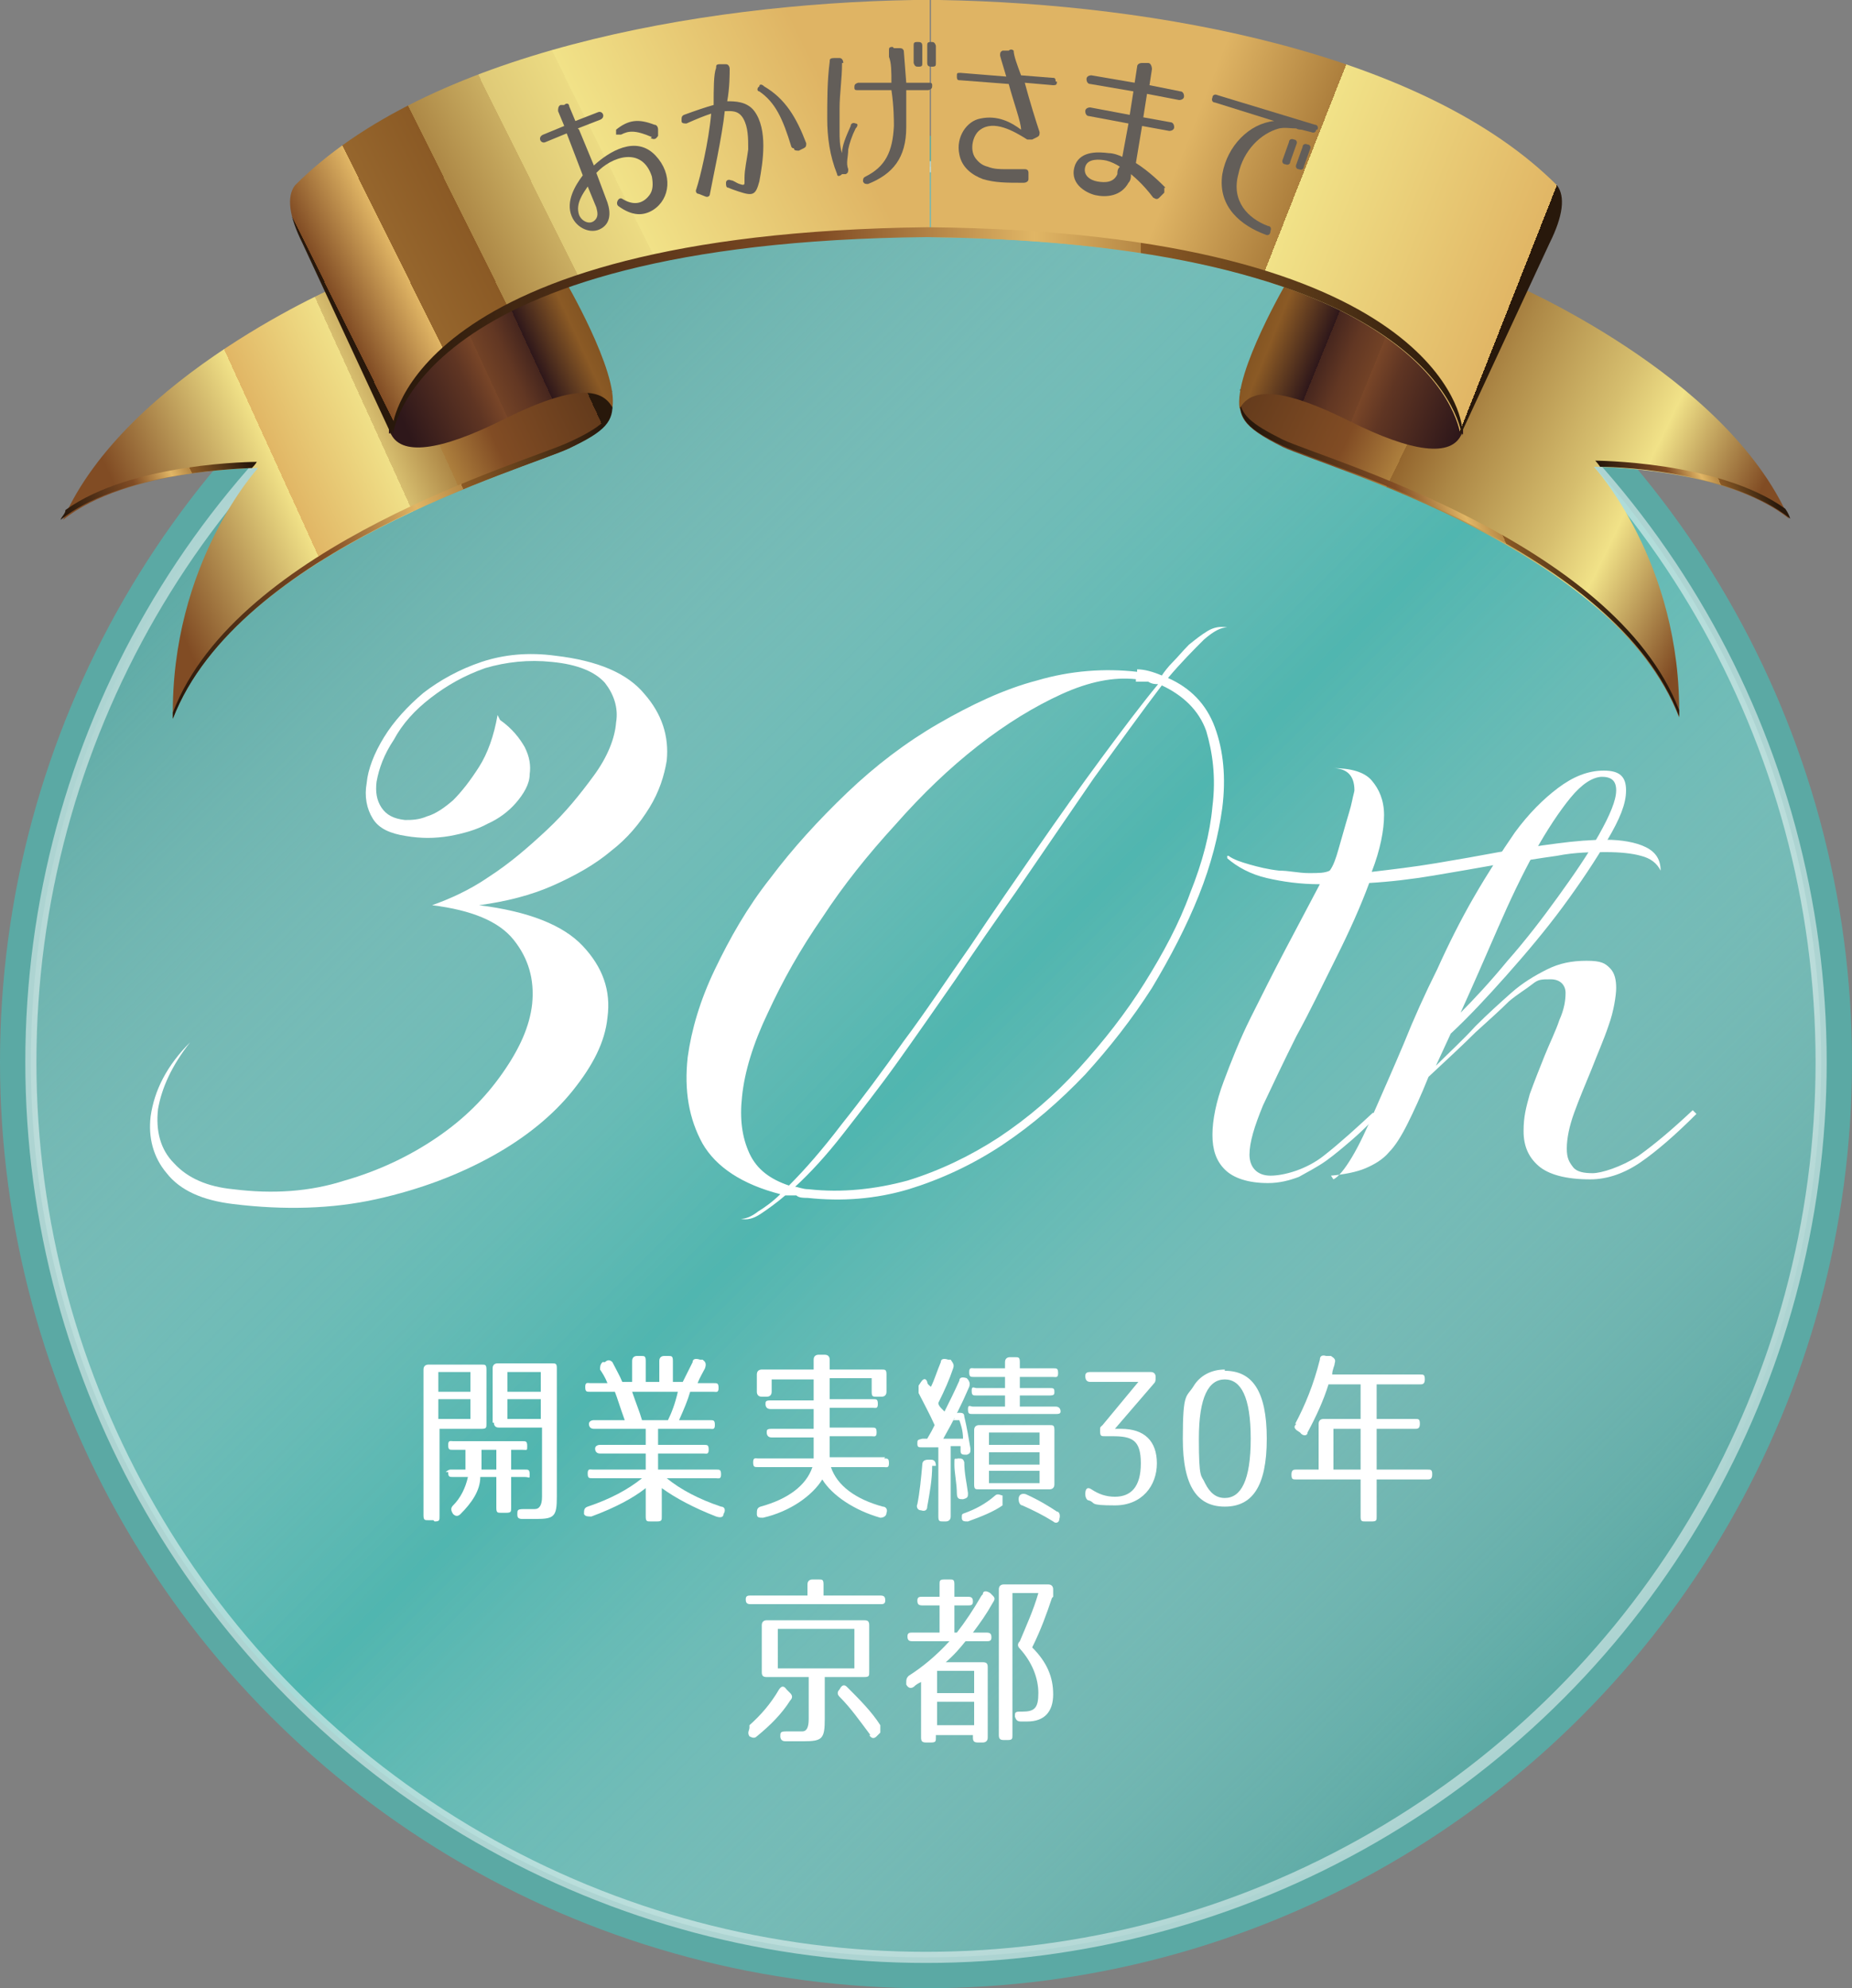 <?xml version="1.0" encoding="UTF-8"?>
<svg id="_レイヤー_1" data-name="レイヤー_1" xmlns="http://www.w3.org/2000/svg" version="1.1" xmlns:xlink="http://www.w3.org/1999/xlink" viewBox="0 0 150 161">
  <rect x="0" y="0" width="150" height="161" fill="#808080" stroke="none"/>
  <!-- Generator: Adobe Illustrator 30.1.0, SVG Export Plug-In . SVG Version: 2.1.1 Build 136)  -->
  <defs>
    <style>
      .st0 {
        fill: url(#_名称未設定グラデーション_5);
      }

      .st1 {
        fill: url(#_名称未設定グラデーション_6);
      }

      .st2 {
        fill: #fff;
      }

      .st3 {
        fill: url(#_名称未設定グラデーション_2);
      }

      .st4 {
        fill: url(#_名称未設定グラデーション_11);
      }

      .st5 {
        fill: #635e59;
      }

      .st6 {
        fill: url(#_名称未設定グラデーション_12);
      }

      .st7, .st8, .st9, .st10 {
        isolation: isolate;
      }

      .st11 {
        fill: url(#_名称未設定グラデーション_8);
      }

      .st12 {
        fill: url(#_名称未設定グラデーション_4);
      }

      .st13 {
        fill: url(#_名称未設定グラデーション_3);
      }

      .st8 {
        fill: #4cbbb4;
      }

      .st8, .st9 {
        opacity: .7;
      }

      .st9 {
        fill: url(#_名称未設定グラデーション);
      }

      .st9, .st14 {
        mix-blend-mode: multiply;
      }

      .st15 {
        fill: url(#_名称未設定グラデーション_10);
      }

      .st16 {
        fill: url(#_名称未設定グラデーション_7);
      }

      .st17 {
        fill: url(#_名称未設定グラデーション_9);
      }

      .st10 {
        fill: none;
        opacity: .5;
        stroke: #fff;
        stroke-miterlimit: 10;
        stroke-width: .9px;
      }
    </style>
    <linearGradient id="_名称未設定グラデーション" data-name="名称未設定グラデーション" x1="126.3" y1="24.7" x2="23.7" y2="127.3" gradientTransform="translate(0 162) scale(1 -1)" gradientUnits="userSpaceOnUse">
      <stop offset="0" stop-color="#fff" stop-opacity="0"/>
      <stop offset=".5" stop-color="#4cbbb4"/>
      <stop offset="1" stop-color="#fff" stop-opacity="0"/>
    </linearGradient>
    <linearGradient id="_名称未設定グラデーション_2" data-name="名称未設定グラデーション 2" x1="-1458" y1="1912.5" x2="-1499.1" y2="1932.5" gradientTransform="translate(-1355.2 -1884.9) rotate(-180) scale(1 -1)" gradientUnits="userSpaceOnUse">
      <stop offset="0" stop-color="#28180b"/>
      <stop offset="0" stop-color="#2f1c0d"/>
      <stop offset="0" stop-color="#432812"/>
      <stop offset="0" stop-color="#643b1c"/>
      <stop offset=".2" stop-color="#814c24"/>
      <stop offset=".3" stop-color="#ad7f3d"/>
      <stop offset=".3" stop-color="#8b5a25"/>
      <stop offset=".3" stop-color="#94662e"/>
      <stop offset=".4" stop-color="#ad8846"/>
      <stop offset=".6" stop-color="#d6be6e"/>
      <stop offset=".7" stop-color="#f1e288"/>
      <stop offset=".9" stop-color="#814c24"/>
    </linearGradient>
    <linearGradient id="_名称未設定グラデーション_3" data-name="名称未設定グラデーション 3" x1="-1401.5" y1="1913.9" x2="-1363.1" y2="1931.4" gradientTransform="translate(-1355.2 -1884.9) rotate(-180) scale(1 -1)" gradientUnits="userSpaceOnUse">
      <stop offset="0" stop-color="#28180b"/>
      <stop offset="0" stop-color="#2f1c0d"/>
      <stop offset="0" stop-color="#432812"/>
      <stop offset="0" stop-color="#643b1c"/>
      <stop offset=".2" stop-color="#814c24"/>
      <stop offset=".3" stop-color="#ad7f3d"/>
      <stop offset=".3" stop-color="#8b5a25"/>
      <stop offset=".3" stop-color="#94662e"/>
      <stop offset=".3" stop-color="#ae8847"/>
      <stop offset=".4" stop-color="#d7be6f"/>
      <stop offset=".4" stop-color="#f0e088"/>
      <stop offset=".6" stop-color="#e1b665"/>
      <stop offset=".6" stop-color="#f1e288"/>
      <stop offset=".9" stop-color="#814c24"/>
    </linearGradient>
    <linearGradient id="_名称未設定グラデーション_4" data-name="名称未設定グラデーション 4" x1="-1405" y1="1922.1" x2="-1368.1" y2="1938.9" gradientTransform="translate(-1355.2 -1884.9) rotate(-180) scale(1 -1)" gradientUnits="userSpaceOnUse">
      <stop offset="0" stop-color="#28180b"/>
      <stop offset=".3" stop-color="#8b5a25"/>
      <stop offset=".3" stop-color="#96662d"/>
      <stop offset=".3" stop-color="#b68845"/>
      <stop offset=".4" stop-color="#e1b665"/>
      <stop offset=".6" stop-color="#814c24"/>
      <stop offset="1" stop-color="#28180b"/>
    </linearGradient>
    <linearGradient id="_名称未設定グラデーション_5" data-name="名称未設定グラデーション 5" x1="-1374.9" y1="1921.2" x2="-1360.9" y2="1927.6" gradientTransform="translate(-1355.2 -1884.9) rotate(-180) scale(1 -1)" gradientUnits="userSpaceOnUse">
      <stop offset="0" stop-color="#28180b"/>
      <stop offset=".3" stop-color="#8b5a25"/>
      <stop offset=".3" stop-color="#96662d"/>
      <stop offset=".3" stop-color="#b68845"/>
      <stop offset=".4" stop-color="#e1b665"/>
      <stop offset=".6" stop-color="#814c24"/>
      <stop offset="1" stop-color="#28180b"/>
    </linearGradient>
    <linearGradient id="_名称未設定グラデーション_6" data-name="名称未設定グラデーション 6" x1="-1497.5" y1="1922.1" x2="-1486.9" y2="1927" gradientTransform="translate(-1355.2 -1884.9) rotate(-180) scale(1 -1)" gradientUnits="userSpaceOnUse">
      <stop offset="0" stop-color="#28180b"/>
      <stop offset=".3" stop-color="#8b5a25"/>
      <stop offset=".3" stop-color="#96662d"/>
      <stop offset=".3" stop-color="#b68845"/>
      <stop offset=".4" stop-color="#e1b665"/>
      <stop offset=".6" stop-color="#814c24"/>
      <stop offset="1" stop-color="#28180b"/>
    </linearGradient>
    <linearGradient id="_名称未設定グラデーション_7" data-name="名称未設定グラデーション 7" x1="-1482.7" y1="1925.8" x2="-1463.6" y2="1934.5" gradientTransform="translate(-1355.2 -1884.9) rotate(-180) scale(1 -1)" gradientUnits="userSpaceOnUse">
      <stop offset="0" stop-color="#28180b"/>
      <stop offset=".3" stop-color="#8b5a25"/>
      <stop offset=".3" stop-color="#96662d"/>
      <stop offset=".3" stop-color="#b68845"/>
      <stop offset=".4" stop-color="#e1b665"/>
      <stop offset=".6" stop-color="#814c24"/>
      <stop offset="1" stop-color="#28180b"/>
    </linearGradient>
    <linearGradient id="_名称未設定グラデーション_8" data-name="名称未設定グラデーション 8" x1="-1474.2" y1="1918" x2="-1454.6" y2="1910" gradientTransform="translate(-1355.2 -1884.9) rotate(-180) scale(1 -1)" gradientUnits="userSpaceOnUse">
      <stop offset="0" stop-color="#2e171a"/>
      <stop offset=".3" stop-color="#5f3523"/>
      <stop offset=".4" stop-color="#794628"/>
      <stop offset=".4" stop-color="#724226"/>
      <stop offset=".5" stop-color="#623723"/>
      <stop offset=".6" stop-color="#46261e"/>
      <stop offset=".6" stop-color="#2e171a"/>
      <stop offset=".8" stop-color="#8b5a25"/>
      <stop offset=".9" stop-color="#7e5121"/>
      <stop offset=".9" stop-color="#5c3a18"/>
      <stop offset="1" stop-color="#28180b"/>
    </linearGradient>
    <linearGradient id="_名称未設定グラデーション_9" data-name="名称未設定グラデーション 9" x1="-1387.3" y1="1917.9" x2="-1405.1" y2="1909.7" gradientTransform="translate(-1355.2 -1884.9) rotate(-180) scale(1 -1)" gradientUnits="userSpaceOnUse">
      <stop offset="0" stop-color="#2e171a"/>
      <stop offset=".3" stop-color="#5f3523"/>
      <stop offset=".4" stop-color="#794628"/>
      <stop offset=".4" stop-color="#724226"/>
      <stop offset=".5" stop-color="#623723"/>
      <stop offset=".6" stop-color="#46261e"/>
      <stop offset=".6" stop-color="#2e171a"/>
      <stop offset=".8" stop-color="#8b5a25"/>
      <stop offset=".9" stop-color="#7e5121"/>
      <stop offset=".9" stop-color="#5c3a18"/>
      <stop offset="1" stop-color="#28180b"/>
    </linearGradient>
    <linearGradient id="_名称未設定グラデーション_10" data-name="名称未設定グラデーション 10" x1="-1477.7" y1="1909" x2="-1387.2" y2="1873.3" gradientTransform="translate(-1355.2 -1884.9) rotate(-180) scale(1 -1)" gradientUnits="userSpaceOnUse">
      <stop offset="0" stop-color="#28180b"/>
      <stop offset="0" stop-color="#2b190b"/>
      <stop offset="0" stop-color="#452913"/>
      <stop offset="0" stop-color="#5b3619"/>
      <stop offset="0" stop-color="#6c401e"/>
      <stop offset="0" stop-color="#784621"/>
      <stop offset="0" stop-color="#7f4a23"/>
      <stop offset="0" stop-color="#814c24"/>
      <stop offset="0" stop-color="#f0e088"/>
      <stop offset="0" stop-color="#8b5a25"/>
      <stop offset="0" stop-color="#96662d"/>
      <stop offset="0" stop-color="#b68845"/>
      <stop offset="0" stop-color="#e1b665"/>
      <stop offset=".2" stop-color="#f1e288"/>
      <stop offset=".2" stop-color="#ad7f3d"/>
      <stop offset=".3" stop-color="#dfb464"/>
    </linearGradient>
    <linearGradient id="_名称未設定グラデーション_11" data-name="名称未設定グラデーション 11" x1="-1439" y1="1884" x2="-1383.4" y2="1911.6" gradientTransform="translate(-1355.2 -1884.9) rotate(-180) scale(1 -1)" gradientUnits="userSpaceOnUse">
      <stop offset=".3" stop-color="#dfb464"/>
      <stop offset=".6" stop-color="#f1e288"/>
      <stop offset=".6" stop-color="#ecdb83"/>
      <stop offset=".7" stop-color="#dfca77"/>
      <stop offset=".7" stop-color="#caae62"/>
      <stop offset=".8" stop-color="#ad8846"/>
      <stop offset=".8" stop-color="#8b5a25"/>
      <stop offset=".9" stop-color="#96662d"/>
      <stop offset=".9" stop-color="#b68845"/>
      <stop offset=".9" stop-color="#e1b665"/>
      <stop offset="1" stop-color="#814c24"/>
      <stop offset="1" stop-color="#28180b"/>
    </linearGradient>
    <linearGradient id="_名称未設定グラデーション_12" data-name="名称未設定グラデーション 12" x1="-1473.6" y1="1911.8" x2="-1387" y2="1911.8" gradientTransform="translate(-1355.2 -1884.9) rotate(-180) scale(1 -1)" gradientUnits="userSpaceOnUse">
      <stop offset="0" stop-color="#28180b"/>
      <stop offset=".3" stop-color="#8b5a25"/>
      <stop offset=".3" stop-color="#96662d"/>
      <stop offset=".3" stop-color="#b68845"/>
      <stop offset=".4" stop-color="#e1b665"/>
      <stop offset=".6" stop-color="#814c24"/>
      <stop offset="1" stop-color="#28180b"/>
    </linearGradient>
  </defs>
  <g class="st7">
    <g id="_デザイン">
      <circle class="st8" cx="75" cy="86" r="75"/>
      <circle class="st9" cx="75" cy="86" r="72.5"/>
      <circle class="st10" cx="75" cy="86" r="72.5"/>
      <g>
        <path class="st3" d="M100.5,31.6c-.3,2.1,0,2.9,3.4,4.6,3.4,1.6,26.9,8.3,32.1,21.9.2-12.6-6.9-20.3-6.9-20.3,0,0,10.6,0,15.8,4.2-5.1-11.7-22.6-19.1-22.6-19.1l-17,4.2-4.9,4.5h0Z"/>
        <path class="st13" d="M49.5,31.7c.3,2.1,0,2.9-3.4,4.6-3.4,1.6-26.9,8.3-32.1,21.9-.2-12.6,6.9-20.3,6.9-20.3,0,0-10.6,0-15.8,4.2,5.1-11.7,22.6-19.1,22.6-19.1l17,4.2,4.9,4.5h-.1Z"/>
        <g>
          <path class="st12" d="M46.1,35.8c-3.4,1.6-26.9,8.3-32.1,21.9v.5c5.3-13.7,28.7-20.3,32.1-21.9,3-1.4,3.6-2.2,3.5-3.8,0,1.3-.9,2.1-3.5,3.3Z"/>
          <path class="st0" d="M20.4,37.9c.3-.3.4-.5.4-.5,0,0-10.1,0-15.5,3.9,0,.3-.3.5-.4.8,4.6-3.7,13.4-4.1,15.4-4.2h.1Z"/>
          <path class="st1" d="M129.2,37.3s.2.2.4.5c2,0,10.8.5,15.4,4.2-.1-.3-.2-.5-.4-.8-5.4-3.9-15.5-3.9-15.5-3.9h.1Z"/>
          <path class="st16" d="M103.9,36.1c3.4,1.6,26.9,8.3,32.1,21.9v-.5c-5.3-13.7-28.7-20.3-32.1-21.9-2.6-1.3-3.4-2-3.5-3.3,0,1.6.5,2.4,3.5,3.8Z"/>
        </g>
        <path class="st11" d="M118.4,35.1c-.8,2-4.1,1.5-9.1-1s-7.9-2.9-8.9-1c-.5-2.9,3.9-10.4,3.9-10.4l12.4,1.8s1.5.6,1.6,1.1c.2.5.2,9.6.2,9.6h0Z"/>
        <path class="st17" d="M31.6,35c.8,2,4.1,1.5,9.1-1s7.9-2.9,8.9-1c.5-2.9-3.9-10.4-3.9-10.4l-12.4,1.8s-1.5.6-1.6,1.1c-.2.5-.2,9.6-.2,9.6h.1Z"/>
        <path class="st15" d="M118.3,35.2l7.2-15.5c1.1-2.2,1.3-3.8.6-4.7C115.4,4.3,93.7.3,76.1,0h-.7v19.2c41.5.5,42.9,16.1,42.9,16.1h0Z"/>
        <path class="st4" d="M74,0h0c-17.6.3-39.4,4.3-50.1,15-.7.9-.5,2.5.6,4.7l7.2,15.5s1.4-15.6,43.3-16.1h.3V0h-1.3Z"/>
        <path class="st6" d="M31.8,34.5s1.4-15.6,43.3-16.1c41.9.4,43.3,16.1,43.3,16.1v.8s-1.4-15.6-43.3-16.1c-41.9.4-43.3,16.1-43.3,16.1,0,0,0-.8,0-.8Z"/>
      </g>
    </g>
    <g id="_文字">
      <g>
        <path class="st2" d="M40.5,58.3c1,.7,1.6,1.5,2,2.2.4.8.5,1.5.4,2.2,0,.8-.5,1.6-1.1,2.3s-1.4,1.3-2.3,1.7c-.9.5-2,.8-3.1,1-1.2.2-2.3.2-3.5,0-1.3-.2-2.2-.6-2.7-1.4s-.7-1.8-.5-2.9c.1-1.1.6-2.4,1.4-3.7s1.9-2.5,3.2-3.6c1.3-1,2.9-1.9,4.7-2.5s3.8-.8,6-.5c3.4.4,5.8,1.4,7.2,3.1,1.4,1.6,2,3.4,1.8,5.4-.2,1.2-.6,2.5-1.4,3.8-.8,1.3-1.8,2.5-3.1,3.5-1.3,1.1-2.9,2-4.7,2.8s-3.8,1.3-6,1.6c4,.5,6.8,1.6,8.4,3.3s2.3,3.6,2,5.8c-.2,2-1.2,3.9-2.8,5.9s-3.8,3.8-6.5,5.3-5.8,2.7-9.4,3.5-7.5.9-11.6.4c-2.5-.3-4.3-1.1-5.4-2.5-1.1-1.3-1.5-2.9-1.3-4.6.3-2.1,1.3-4.1,3.2-6-1.5,1.9-2.3,3.7-2.6,5.4-.2,1.8.2,3.3,1.3,4.4,1.1,1.2,2.7,1.9,4.8,2.1,3.2.4,6.2.2,9-.7,2.8-.8,5.3-2,7.5-3.5s3.9-3.2,5.3-5.2c1.4-2,2.2-3.8,2.4-5.6.2-2-.3-3.7-1.5-5.2s-3.4-2.4-6.6-2.8c1.4-.5,3-1.2,4.6-2.3,1.7-1.1,3.2-2.4,4.7-3.8s2.7-2.9,3.8-4.4,1.7-3,1.8-4.3c.2-1.2-.2-2.3-.9-3.2-.8-.9-2.2-1.5-4.3-1.7-1.9-.2-3.7,0-5.4.5-1.7.6-3.1,1.4-4.4,2.4-1.3,1-2.3,2.1-3,3.4-.8,1.2-1.2,2.3-1.4,3.4-.1.8,0,1.5.4,2.1s1,.9,1.9,1c.5,0,1.1,0,1.8-.3.7-.2,1.4-.7,2.1-1.3.7-.7,1.4-1.6,2.1-2.7.7-1.1,1.2-2.5,1.5-4.2l.2.4Z"/>
        <path class="st2" d="M92.1,54.2c.6,0,1.3.2,2,.5.2-.3.5-.7.9-1.1s.8-.9,1.3-1.4c.5-.4,1-.8,1.5-1.1s1-.4,1.6-.3c-.5,0-1.1.3-1.9,1-.8.8-1.8,1.8-2.9,3.1,1.8.8,3.1,2.1,3.8,4,.7,1.9.9,4.1.6,6.5-.3,2.2-.9,4.6-1.9,7.1s-2.3,5-3.8,7.5c-1.6,2.5-3.4,4.8-5.4,7-2.1,2.2-4.3,4.1-6.7,5.7-2.4,1.6-5,2.8-7.6,3.6-2.7.8-5.4,1-8.2.7-.3,0-.7,0-.9-.2-.3,0-.6,0-.9,0-.7.6-1.4,1.1-2,1.5s-1.1.5-1.6.4c.4,0,.9-.2,1.4-.6.5-.3,1.2-.8,1.8-1.4-3.1-.8-5.2-2.2-6.3-4.1-1.1-2-1.5-4.3-1.2-7,.3-2.2,1-4.6,2.2-7.1s2.6-5,4.5-7.4c1.8-2.4,3.9-4.7,6.2-6.9,2.3-2.2,4.8-4.1,7.4-5.6s5.3-2.8,8-3.5c2.7-.8,5.5-1,8.1-.7h0ZM92,55c-1.8-.2-3.8.2-6,1.2s-4.5,2.4-6.8,4.2-4.5,3.9-6.7,6.4c-2.2,2.4-4.2,4.9-5.9,7.5-1.8,2.6-3.2,5.1-4.4,7.7-1.2,2.5-1.9,4.8-2.1,6.8-.2,1.8,0,3.3.6,4.6.6,1.3,1.7,2.1,3.2,2.6,1.3-1.3,2.7-2.9,4.3-5,1.6-2,3.3-4.3,5-6.7,1.8-2.4,3.5-5,5.4-7.7,1.8-2.7,3.6-5.3,5.4-7.9s3.5-5,5.2-7.3,3.2-4.3,4.6-6c-.2,0-.5,0-.8-.2-.3,0-.5,0-.8,0h-.2ZM82.3,72.2c-1.7,2.4-3.3,4.7-4.9,7.1-1.6,2.3-3.2,4.6-4.7,6.7s-3,4-4.4,5.8-2.7,3.2-3.9,4.3c.2,0,.6.2,1.1.2,2.7.3,5.4,0,8-.7,2.6-.8,5.1-2,7.4-3.5,2.4-1.6,4.5-3.4,6.5-5.6s3.8-4.5,5.3-6.9,2.8-4.8,3.7-7.3c1-2.5,1.6-4.8,1.8-7,.3-2.4,0-4.4-.5-6.1-.6-1.7-1.9-2.9-3.6-3.7-1.6,2.1-3.4,4.6-5.5,7.5-2,2.9-4.1,6-6.3,9.2Z"/>
        <path class="st2" d="M99.5,69.3c.4.3,1,.5,1.7.7s1.5.4,2.4.5c.8,0,1.6.2,2.4.2s1.3,0,1.7-.2c.3-.4.5-1,.7-1.7s.4-1.4.6-2.1.4-1.3.5-1.8.2-.8.2-.9c0-1.2-.6-1.8-1.8-1.8,1.5,0,2.6.3,3.2,1s1,1.6,1,2.8-.3,2.8-1,4.6c1.7-.2,3.4-.4,5.2-.7,1.8-.3,3.5-.6,5.1-.9,1.7-.3,3.2-.5,4.7-.7s2.8-.3,4-.3,2.4.2,3.2.6,1.2,1,1.2,1.9c-.3-.6-.8-1-1.6-1.2-.7-.2-1.7-.3-2.8-.3s-2.5,0-4,.3c-1.5.2-3.1.5-4.8.7-1.7.3-3.4.6-5.2.9s-3.5.5-5.2.6c-.7,1.9-1.6,3.9-2.7,6.1s-2.1,4.3-3.2,6.3c-1,2-1.9,3.9-2.7,5.6-.7,1.7-1.1,3-1.1,4s.6,1.7,1.7,1.7,2.9-.5,4.3-1.6,2.7-2.3,4-3.5l.3.3c-.6.6-1.3,1.3-2,1.9s-1.4,1.2-2.1,1.7-1.5.9-2.2,1.3c-.8.3-1.6.5-2.5.5-1.6,0-2.8-.4-3.5-1.1s-1-1.6-1-2.8.3-2.7.9-4.3,1.3-3.4,2.2-5.2c.9-1.8,1.8-3.6,2.8-5.5s1.9-3.6,2.8-5.3c-1.6,0-3-.2-4.3-.5s-2.4-.9-3.2-1.6v-.2Z"/>
        <path class="st2" d="M108,95.5c.4-.2.9-.8,1.5-1.8s1.2-2.3,1.9-3.9c.7-1.6,1.5-3.4,2.3-5.3.8-2,1.7-4,2.7-6,.9-2,1.9-4,3-5.9s2.2-3.6,3.3-5.2c1.1-1.5,2.3-2.7,3.5-3.6s2.4-1.4,3.7-1.4,1.8.5,1.8,1.6-.5,2.3-1.5,4-2.2,3.5-3.6,5.4-3,3.8-4.6,5.6c-1.6,1.8-3.1,3.4-4.5,4.7l-1.2,2.6c1.1-1.1,2.2-2.1,3.2-3.2,1-1,2-1.9,2.9-2.7.9-.8,1.9-1.4,2.9-1.9s2-.7,3.2-.7,1.5.2,1.9.6.5,1,.5,1.6-.2,1.9-.6,3c-.4,1.2-.9,2.3-1.4,3.6-.5,1.2-1,2.4-1.4,3.5s-.6,2.1-.6,2.9.2,1.1.5,1.5.9.5,1.6.5,2.3-.5,3.7-1.4c1.4-1,2.8-2.2,4.4-3.7l.3.3c-1.7,1.7-3.2,3-4.5,3.9s-2.7,1.4-4.1,1.4c-2,0-3.4-.4-4.2-1.1-.8-.7-1.2-1.6-1.2-2.8s.2-1.9.5-3c.4-1.1.8-2.1,1.2-3.1s.9-2,1.2-2.9c.4-.9.5-1.6.5-2.2s-.4-1.1-1.2-1.1-1,0-1.5.4-1.2.8-1.9,1.4c-.7.7-1.6,1.5-2.7,2.5-1,1-2.3,2.2-3.8,3.6-.6,1.5-1.2,2.8-1.7,3.8s-1,1.8-1.5,2.3c-.5.6-1.2,1-1.9,1.3-.7.3-1.7.5-2.8.6l.2.3ZM129.8,62.9c-.8,0-1.7.6-2.6,1.7s-1.9,2.6-2.9,4.4-2,3.9-3,6.2c-1,2.3-2,4.6-3,6.8,1.1-1.1,2.4-2.5,3.8-4.2,1.5-1.7,2.8-3.4,4.1-5.2,1.3-1.8,2.4-3.4,3.3-5s1.4-2.8,1.4-3.6-.4-1.1-1.2-1.1h.1Z"/>
      </g>
      <g>
        <path class="st2" d="M35.1,123.1h-.4c-.3,0-.4,0-.4-.4v-11.8c0-.3.2-.4.4-.4h4.3c.3,0,.4,0,.4.4v4.4c0,.3,0,.4-.4.4h-3.4v7.1c0,.3,0,.4-.4.4h0ZM35.5,112.7h2.6v-1.6h-2.6v1.6ZM35.5,113.3v1.6h2.6v-1.6h-2.6ZM36.1,119.2c0,0,.2-.2.4-.2h1.2v-1.6h-1c-.3,0-.4,0-.4-.4s.2-.3.4-.3h5.6c.3,0,.4,0,.4.4s0,.3-.4.3h-.9v1.6h1.1c.3,0,.4,0,.4.4s0,.2-.4.2h-1.1v2.5c0,.3,0,.4-.4.4h-.4c-.3,0-.4,0-.4-.4v-2.5h-1.3c0,1.1-.7,2.1-1.6,3-.2.2-.4.2-.6,0h0c-.2-.3-.2-.5,0-.7.6-.6,1-1.4,1.2-2.3h-1.2c-.3,0-.4,0-.4-.4h0ZM40.2,117.4h-1.2v1.6h1.2v-1.6ZM39.9,115.2v-4.4c0-.3.2-.4.4-.4h4.4c.3,0,.4,0,.4.4v10.4c0,1.6-.2,1.8-1.7,1.8s-.7,0-1.1,0-.4-.2-.4-.4c0-.3,0-.4.5-.4h.9q.6,0,.6-1v-5.6h-3.5c-.3,0-.4-.2-.4-.4h-.1ZM43.8,112.7v-1.6h-2.7v1.6h2.7ZM43.8,113.3h-2.7v1.6h2.7v-1.6Z"/>
        <path class="st2" d="M58,119c.3,0,.4,0,.4.4s-.2.3-.4.3h-4c1.1.9,2.6,1.7,4.4,2.3.3,0,.4.3.2.6h0c0,.3-.3.3-.6.2-1.8-.7-3.3-1.5-4.4-2.3v2.3c0,.3,0,.4-.4.4h-.5c-.3,0-.4,0-.4-.4v-2.3c-1,.8-2.5,1.6-4.4,2.3-.3,0-.5,0-.6-.2h0c0-.3,0-.5.3-.6,1.8-.6,3.3-1.4,4.4-2.3h-4c-.3,0-.4,0-.4-.4s.2-.3.4-.3h4.3v-1.3h-3.7c-.3,0-.4-.2-.4-.4s.2-.3.4-.3h3.7v-1.3h-4.2c-.3,0-.4-.2-.4-.4s.2-.3.4-.3h2.5c-.4-1.1-.6-1.8-.8-2.3h-2c-.3,0-.4,0-.4-.4s.2-.3.4-.3h1.4c-.2-.5-.4-.8-.6-1.1,0-.2,0-.4.2-.6h.2c.2-.2.4-.2.6,0,.3.6.6,1.1.8,1.6h.8v-1.7c0-.3.2-.4.4-.4h.3c.3,0,.4,0,.4.4v1.7h1.1v-1.7c0-.3.2-.4.4-.4h.3c.3,0,.4,0,.4.4v1.7h.8l.8-1.6c0-.3.3-.3.6-.2h.2c.3.2.3.4.2.7-.2.4-.4.7-.6,1.2h1.3c.3,0,.4,0,.4.4s-.2.3-.4.3h-1.9c-.2.7-.5,1.4-.9,2.3h2.5c.3,0,.4,0,.4.4s-.2.3-.4.3h-4.2v1.3h3.7c.3,0,.4,0,.4.4s-.2.3-.4.3h-3.7v1.3h4.7ZM54.9,112.7h-3.7c.3.9.6,1.6.8,2.3h2.1c.3-.6.6-1.4.8-2.3Z"/>
        <path class="st2" d="M71.6,118.1c.3,0,.4,0,.4.4s-.2.3-.4.3h-4.3c.5,1.5,2,2.6,4.2,3.2.3,0,.4.3.3.5h0c0,.3-.3.4-.5.4-2.1-.6-3.9-1.8-4.7-3.1-.8,1.3-2.6,2.6-4.8,3.1-.3,0-.5,0-.5-.3h0c0-.3,0-.5.3-.6,2.2-.6,3.7-1.7,4.2-3.2h-4.4c-.3,0-.4,0-.4-.4s.2-.3.4-.3h4.5v-1.7h-3.4c-.3,0-.4-.2-.4-.4s0-.3.4-.3h3.4v-1.6h-3.5c-.3,0-.4-.2-.4-.4s0-.3.4-.3h3.5v-1.7h-3.4v1c0,.3-.2.4-.4.4h-.4c-.3,0-.4-.2-.4-.4v-1.4c0-.3.2-.4.4-.4h4.2v-.8c0-.3.2-.4.4-.4h.5c.3,0,.4.2.4.4v.8h4.2c.3,0,.4,0,.4.4v1.4c0,.3-.2.4-.4.4h-.4c-.3,0-.4,0-.4-.4v-1.1h-3.4v1.7h3.5c.3,0,.4,0,.4.4s-.2.3-.4.3h-3.5v1.6h3.4c.3,0,.4,0,.4.4s-.2.3-.4.3h-3.4v1.7h4.5,0Z"/>
        <path class="st2" d="M77.3,114.9c0-.3,0-.4.3-.5h0c.3,0,.5,0,.5.3.2.8.4,2,.5,2.6,0,.3,0,.4-.3.5h0c-.3,0-.5,0-.5-.3v-.4h-.8v5.7c0,.3-.2.4-.4.4h-.2c-.3,0-.4,0-.4-.4v-5.6h-1.3c-.3,0-.4,0-.4-.3s0-.3.4-.4h.4c.3-.5.4-.7.6-1.1-.4-.9-.9-1.8-1.3-2.6v-.6l.2-.3c.2-.3.4-.3.5,0,0,.2.2.3.3.4.3-.6.5-1.3.8-2,0-.3.3-.3.6-.2h.2c.2.3.3.4.2.7-.3.9-.7,1.8-1.2,2.8,0,.2.2.4.3.5,0,0,0,0,.2.2.4-.8.8-1.6,1.2-2.5,0-.3.3-.3.6-.2h0c.2.2.3.4.2.7-.6,1.4-1.3,2.8-2.1,4.2h1.6c0-.7-.2-1.2-.3-1.5h-.5ZM75.5,118.7c0,1.1-.2,2.2-.4,3.3,0,.3-.2.4-.5.3h0c-.3,0-.4-.3-.3-.5.2-1,.3-2.1.4-3.2,0-.3.2-.4.5-.4h.2c.3,0,.4.2.4.5h-.2ZM77.5,121c0-.9-.2-1.7-.2-2.4s0-.4.3-.5h0c.3,0,.4,0,.5.3,0,.9.2,1.7.3,2.5,0,.3,0,.4-.4.5h0c-.3,0-.5,0-.5-.5h0ZM81.2,121.9c-.7.5-1.7.9-2.8,1.3-.3,0-.5,0-.5-.3s0-.3.3-.4c.8-.3,1.6-.7,2.4-1.4.2-.2.5,0,.6,0h0c0,.4,0,.5,0,.7ZM85.4,112.7c0,.2,0,.3-.4.3h-2.4v.9h2.9c.3,0,.4.2.4.4s-.2.2-.4.2h-6.7c-.3,0-.4,0-.4-.4s.2-.2.4-.2h2.6v-.9h-2.3c-.3,0-.4,0-.4-.4s.2-.2.4-.2h2.3v-.9h-2.5c-.3,0-.4,0-.4-.4s.2-.3.4-.3h2.5v-.5c0-.3.2-.4.4-.4h.4c.3,0,.4,0,.4.4v.5h2.7c.3,0,.4,0,.4.4s-.2.3-.4.3h-2.7v.9h2.4c.3,0,.4,0,.4.3ZM85.4,115.8v4.4c0,.3-.2.4-.4.4h-5.7c-.3,0-.4,0-.4-.4v-4.4c0-.3.2-.4.4-.4h5.7c.3,0,.4,0,.4.4ZM80.1,117h4.1v-1h-4.1v1ZM80.1,117.6v1h4.1v-1h-4.1ZM80.1,119.1v1h4.1v-1h-4.1ZM85.3,123.2c-.8-.5-1.6-.9-2.5-1.3-.2,0-.3-.3-.3-.5h0c0-.4.3-.5.6-.4,1.1.5,1.9,1,2.5,1.4.2,0,.3.3.2.6h0c0,.3-.3.4-.5.2Z"/>
        <path class="st2" d="M87.9,111.5c0-.2,0-.4.4-.4h4.9c.3,0,.4.2.4.4h0c0,.3,0,.4-.2.6l-3.1,3.6h.5c1.9,0,2.9,1,2.9,2.8s-1.2,3.4-3.4,3.4-1.5-.2-2.1-.4c-.2,0-.3-.3-.3-.5h0c0-.5.2-.6.5-.4.6.4,1.2.6,1.9.6,1.3,0,2.1-.8,2.1-2.7s-.7-2.2-2.3-2.2h-.6c-.3,0-.4,0-.4-.4s0-.3.2-.5l2.9-3.5h-3.9c-.3,0-.4-.2-.4-.5h0Z"/>
        <path class="st2" d="M99.2,111c2.2,0,3.4,1.6,3.4,5.5s-1.2,5.5-3.4,5.5-3.4-1.6-3.4-5.5.3-3.3.9-4.3c.5-.8,1.4-1.3,2.5-1.3h0ZM99.2,121.3c1.3,0,2.1-1.4,2.1-4.8s-.8-4.8-2.1-4.8-2.1,1.4-2.1,4.8.2,2.9.5,3.6c.4.8.9,1.2,1.6,1.2Z"/>
        <path class="st2" d="M104.9,115.3c.8-1.5,1.5-3.2,2-5.2,0-.3.2-.4.5-.3h.4c.3.2.4.3.3.6,0,.2-.2.5-.2.9h7.1c.3,0,.4,0,.4.4s-.2.4-.4.4h-3.5v2.8h3.1c.3,0,.4,0,.4.4s-.2.4-.4.4h-3.1v3.3h4.1c.3,0,.4,0,.4.4s-.2.4-.4.4h-4.1v3c0,.3,0,.4-.4.4h-.5c-.3,0-.4,0-.4-.4v-3h-5.2c-.3,0-.4,0-.4-.4s.2-.4.4-.4h1.8v-3.7c0-.3.2-.4.4-.4h3v-2.8h-2.6c-.4,1.3-1,2.6-1.7,3.9,0,.3-.4.3-.6,0l-.3-.2c-.2-.2-.2-.3,0-.5h0ZM110.2,115.7h-2.2v3.3h2.2v-3.3Z"/>
        <path class="st2" d="M66.7,128.3v.9h4.6c.3,0,.4.1.4.4s-.2.3-.4.3h-10.5c-.3,0-.4-.1-.4-.4s.2-.3.4-.3h4.6v-.9c0-.3.2-.4.4-.4h.5c.3,0,.4,0,.4.4ZM60.7,139.7c.9-.8,1.7-1.7,2.4-2.9.2-.3.4-.3.6,0l.3.3c.2.2.2.4,0,.6-.7,1.1-1.6,2-2.7,2.9-.2.2-.4.1-.6,0h0c-.2-.3,0-.5,0-.7v-.2ZM65.1,141h-1.5c-.3,0-.4-.2-.4-.4,0-.3,0-.4.5-.4h1.3q.5,0,.5-1v-3.4h-3.4c-.3,0-.4-.1-.4-.4v-3.8c0-.3.2-.4.4-.4h7.9c.3,0,.4.1.4.4v3.8c0,.3,0,.4-.4.4h-3.2v3.4c0,1.6-.2,1.8-1.7,1.8h0ZM63,135.1h6.2v-3.2h-6.2v3.2ZM70.5,140.5c-.9-1.2-1.6-2.2-2.5-3.1-.2-.2-.2-.4,0-.6h0c.2-.4.4-.4.6-.2,1,1,2,2,2.7,3.1,0,.2,0,.4,0,.6l-.3.3c-.2.2-.4.2-.6-.1Z"/>
        <path class="st2" d="M79.6,129.1c0-.3.3-.3.6-.1l.2.2c.2.2.2.3,0,.6-.5.9-1,1.6-1.6,2.4h1.1c.3,0,.4.1.4.4s-.2.3-.4.3h-1.7c-.4.5-.9,1.1-1.6,1.7h3c.3,0,.4.1.4.4v5.7c0,.3-.2.4-.4.4h-.4c-.3,0-.4-.1-.4-.4v-.2h-3v.2c0,.3,0,.4-.4.4h-.4c-.3,0-.4-.1-.4-.4v-4.5c-.2.1-.4.2-.6.4-.3.2-.5,0-.6-.2h0c0-.4,0-.5.2-.7,1.1-.7,2.2-1.6,3.3-2.8h-3c-.3,0-.4-.1-.4-.4s.2-.3.4-.3h2.2v-2.2h-1.4c-.3,0-.4-.1-.4-.4s.2-.3.4-.3h1.4v-1c0-.3,0-.4.4-.4h.4c.3,0,.4,0,.4.4v1h1.1c.3,0,.4.1.4.4s-.2.3-.4.3h-1.1v2.2h.2c.7-.9,1.3-1.8,2-3h0ZM75.9,137.1h3v-1.8h-3v1.8ZM75.9,137.8v1.9h3v-1.9h-3ZM85.2,129.4c-.4,1.2-.9,2.6-1.6,4,1.2,1.2,1.7,2.4,1.7,3.8s-.7,2.2-2.1,2.2h-.5c-.3,0-.4-.1-.5-.4,0-.3,0-.4.4-.4h.2c1,0,1.3-.3,1.3-1.5s-.5-2.5-1.5-3.6c-.2-.2-.2-.4,0-.6.5-1.2,1.1-2.5,1.5-3.9h-2.1v11.5c0,.3,0,.4-.4.4h-.3c-.3,0-.4-.1-.4-.4v-11.8c0-.3.2-.4.4-.4h3.6c.3,0,.4.2.4.4h0v.6h0Z"/>
      </g>
      <g class="st14">
        <path class="st5" d="M46.9,10.5l1.2,2.9c1.2-1.1,3.4-2.5,5-.8,1.4,1.5,1.2,3.5-.2,4.4-.8.5-1.7.5-2.8-.3-.3-.2,0-.8.3-.6.8.5,1.6.5,2.2-.3.3-.4.3-.9.2-1.5-.8-2.5-3.3-1.6-4.5-.3l.9,2.4c.3.9.2,1.7-.5,2.1-.8.5-2,0-2.4-1-.5-1.2.3-2.5.9-3.3l-1.3-3.4-1.7.7c-.4.2-.7-.4-.2-.6l1.7-.7-.5-1.2c0-.2,0-.4.2-.5h.3c.2-.2.4-.1.4.1l.5,1.2,1.8-.7c.4-.2.7.4.2.6l-1.8.7h0ZM46.9,17.4c.2.5.8.8,1.2.5s.3-.7.2-1.1l-.7-1.7c-.4.6-1,1.4-.7,2.3ZM52.8,11.1c-1.4-.6-1.9-.5-2.5-.2h-.4c0-.1,0-.3,0-.4,1-.8,1.8-.9,3.1-.4.2,0,.3.2.3.4v.5c-.2.3-.3.3-.6.2h0Z"/>
        <path class="st5" d="M59.1,5.5c0,.5,0,1.6-.2,2.7.6,0,1.6,0,2.2.8,1.1,1.5.7,4.1.4,5.7-.3,1.1-.5,1.2-1.7.8-.3-.1-.6-.2-.8-.3-.2,0-.2-.2-.2-.4s.2-.3.4-.2c.2,0,.4.2.7.3s.4.1.4-.1v-.2c0-.1,0-.2,0-.2,0-.7.2-1.5.3-2.3,0-.9,0-1.8-.4-2.5s-1-.6-1.5-.6c-.2,2-1,5.6-1.2,6.7,0,.2-.2.3-.4.2l-.5-.2c-.2,0-.3-.2-.2-.4.3-.9,1-3.8,1.2-6.1-.6.2-1.1.4-2,.8-.2,0-.4,0-.4-.2h0c0-.3,0-.4.2-.5,1.1-.4,1.7-.6,2.4-.8,0-1.3,0-2.5.2-3,0-.2,0-.3.3-.3h.5c.2,0,.3.2.3.4h0ZM64.1,11.9c-.7-2.3-1.3-3.6-2.6-4.5-.2,0-.2-.3,0-.4,0-.2.2-.2.4,0,1.7,1,2.6,2.5,3.4,4.6,0,.2,0,.3-.2.4l-.4.2c-.2,0-.4,0-.4-.2h-.1Z"/>
        <path class="st5" d="M68.2,5.1c0,1.3-.2,2.5-.2,3.7v1.8c0,.6,0,1.2.2,1.8,0-.6.3-1.3.7-2.2,0-.2.2-.3.4-.2.2,0,.2.2,0,.4-.3.6-.5,1.2-.6,1.7,0,.6-.2,1.1,0,1.6,0,.2,0,.3-.2.4h-.3c-.2.2-.4.2-.4,0-.6-1.5-.8-3-.8-4.5s0-3.1.2-4.6c0-.2,0-.3.4-.3h.4c.2,0,.3.2.3.4h-.2ZM72.4,3.9h.4c.2,0,.3,0,.4.2l.2,2.6h1.8c.2,0,.3,0,.3.2h0c0,.2,0,.3-.3.4h-1.8c0,1.4,0,2.6,0,3,0,2.5-1.1,3.8-3.1,4.6-.2,0-.3,0-.4-.2,0-.2,0-.3.2-.4,1.6-.8,2.2-2,2.3-4.1,0-.4,0-1.6-.2-2.9h-2.7c-.2,0-.3,0-.3-.2h0c0-.2,0-.3.3-.4h2.7c0-.9,0-1.6-.2-2.1v-.5c0-.2,0-.3.3-.3h0ZM74.7,5.1c0,.2,0,.3-.3.3h0c-.2,0-.3,0-.4-.3v-1.4c0-.2,0-.3.3-.3h0c.2,0,.4,0,.4.3v1.4ZM75.8,5.1c0,.2,0,.3-.3.3h0c-.2,0-.4,0-.4-.3v-1.4c0-.2,0-.3.3-.3h0c.2,0,.3,0,.4.3v1.4Z"/>
        <path class="st5" d="M85.6,6.6c0,.2,0,.3-.3.3l-2.3-.2c.4,1.5.9,3.1,1.2,4,0,.2,0,.3-.2.4l-.4.2h-.4c-1.1-.7-2.7-1.6-3.8-.8-.6.4-.9,1.6-.4,2.3.3.4.6.6,1,.7.5.2,1,.2,1.5.2h1.5c.2,0,.3.1.3.3v.5c0,.2-.2.3-.4.3-1.4,0-2.3,0-3.3-.3-.8-.3-1.7-.9-1.9-2-.3-1.4.6-2.7,1.7-2.9,1.4-.3,2.5.3,3.3.9,0-.6-.6-2.2-1-3.7l-3.9-.3c-.2,0-.3,0-.3-.3s0-.3.3-.3l3.7.3c-.2-.7-.4-1.3-.5-1.7,0-.2,0-.3.2-.4h.5c.2-.2.4,0,.4,0,0,.4.3,1.2.6,2l2.5.2c.2,0,.3,0,.3.3h.1Z"/>
        <path class="st5" d="M94.3,15.1c0,.2,0,.3,0,.5l-.4.4c-.2.2-.3.1-.5,0-.9-1.2-1.7-1.8-1.8-1.9,0,.2,0,.5-.2.7-.6,1.1-1.8,1.2-2.7,1-.8-.2-2.2-1-1.6-2.5.5-1.1,1.9-1,2.7-.9.4,0,.9.2,1.1.3l.5-2.7-3.2-.6c-.2,0-.3-.2-.3-.4h0c0-.2.2-.3.4-.3l3.2.6.3-1.9-3.5-.6c-.2,0-.3-.2-.3-.4h0c0-.2.2-.3.4-.3l3.5.6.2-1.3c0-.2.2-.3.4-.3h.5c.2,0,.3.3.3.5l-.2,1.3,2.5.5c.2,0,.3.2.3.4h0c0,.2-.2.3-.4.3l-2.6-.5-.3,1.9,2.2.4c.2,0,.3.2.3.4h0c0,.2-.2.3-.4.3l-2.2-.4-.5,3c1.1.7,2,1.6,2.4,2h-.1ZM87.9,13.5c-.2.7.4,1.1,1,1.2.6.1,1.3.1,1.6-.6,0-.2,0-.4.2-.6-.3-.2-.7-.4-1.1-.5-.5-.1-1.5-.2-1.7.5Z"/>
        <path class="st5" d="M106.6,10.5h0c0,.2-.2.3-.4.2l-.8-.2c0,0-.3,0-.4-.1-.5,0-.9-.1-1.4,0-1.5.4-2.9,1.8-3.3,3.7-.6,2.2.8,3.6,2.4,4.2.2,0,.3.2.2.4h0c0,.3-.2.4-.4.3-1.9-.7-3.9-2.2-3.5-4.9.4-2.3,2.2-4.1,4.2-4.3l-4.8-1.5c-.2,0-.3-.2-.2-.4h0c0-.2.2-.3.4-.2l7.9,2.4c.2,0,.3.2.2.4h0ZM104.5,13.1c0,.2-.2.3-.4.2h0c-.2,0-.3-.2-.2-.4l.5-1.4c0-.2.2-.3.4-.2h0c.2,0,.3.2.2.4l-.5,1.4ZM105.6,13.5c0,.2-.2.3-.4.2h0c-.2,0-.3-.2-.2-.4l.5-1.4c0-.2.2-.3.4-.2h0c.2,0,.3.2.2.4l-.5,1.4Z"/>
      </g>
    </g>
  </g>
</svg>